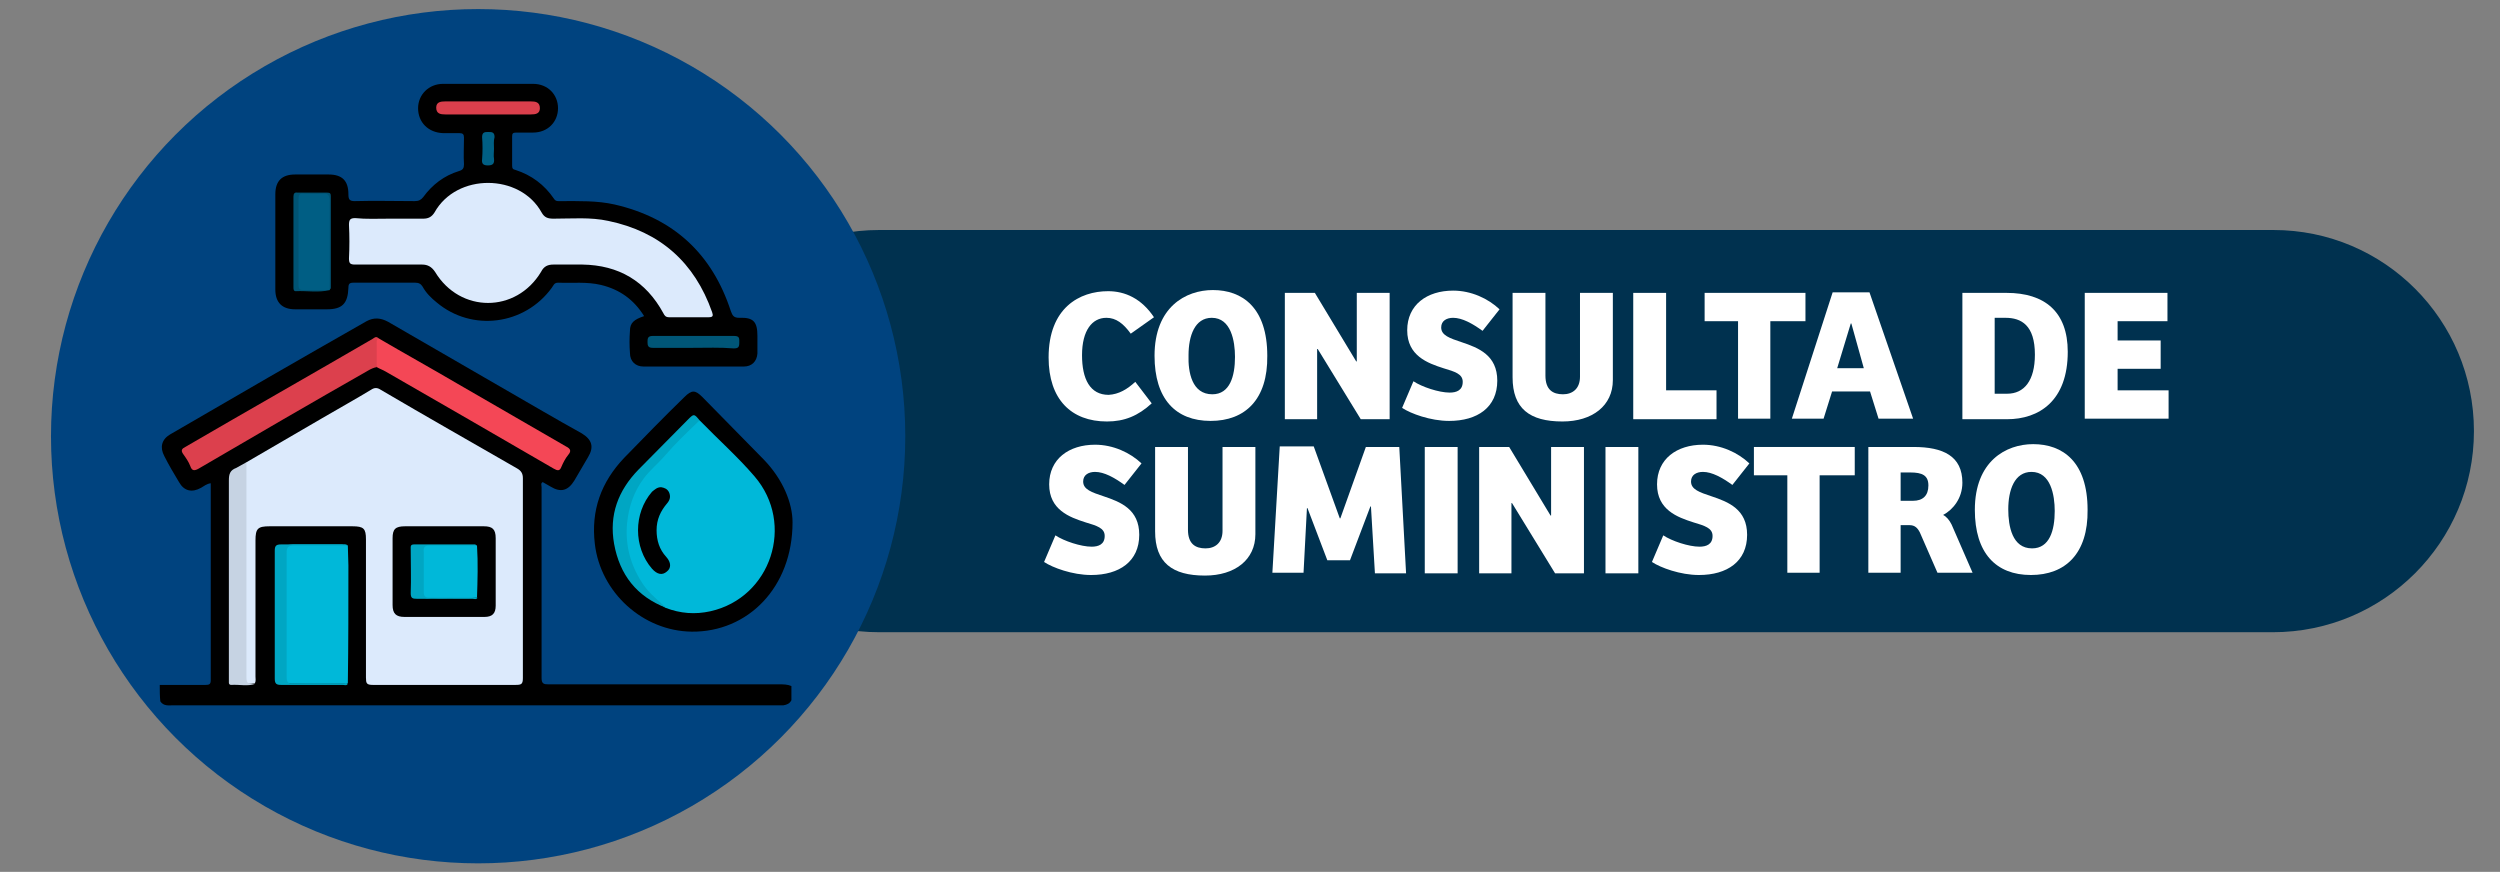<?xml version="1.0" encoding="utf-8"?>
<!-- Generator: Adobe Illustrator 24.0.0, SVG Export Plug-In . SVG Version: 6.00 Build 0)  -->
<svg version="1.1" id="Capa_1" xmlns="http://www.w3.org/2000/svg" xmlns:xlink="http://www.w3.org/1999/xlink" x="0px" y="0px"
	 viewBox="0 0 441.3 153.9" style="enable-background:new 0 0 441.3 153.9;" xml:space="preserve">
<rect x="0" y="0" width="441.3" height="153.9" fill="#808080" stroke="none"/>
<style type="text/css">
	.st0{fill:#00314F;}
	.st1{fill:#00437F;}
	.st2{enable-background:new    ;}
	.st3{fill:#FFFFFF;}
	.st4{fill:#DCEAFC;}
	.st5{fill:#00B8D9;}
	.st6{fill:#DC404D;}
	.st7{fill:#F44756;}
	.st8{fill:#C6D3E3;}
	.st9{fill:#00A6C3;}
	.st10{fill:#DA3F4C;}
	.st11{fill:#005677;}
	.st12{fill:#005373;}
	.st13{fill:#005F84;}
	.st14{fill:#005E84;}
</style>
<path class="st0" d="M436.7,76.1c0,19.6-15.9,35.5-35.5,35.5h-246c-19.6,0-35.5-15.9-35.5-35.5l0,0c0-19.6,15.9-35.5,35.5-35.5
	h246.1C420.9,40.6,436.7,56.5,436.7,76.1L436.7,76.1z"/>
<g>
	<circle class="st1" cx="84.4" cy="77" r="75.4"/>
</g>
<g class="st2">
	<path class="st3" d="M200.4,67.4l2.9,3.8c-2.4,2.2-4.8,3.2-7.9,3.2c-6.3,0-10.3-3.9-10.3-11.3c0-8.8,5.5-11.7,10.5-11.7
		c3,0,5.9,1.3,8.1,4.6l-4.1,2.9c-1.3-1.8-2.6-2.8-4.3-2.8c-2.5,0-4.3,2.2-4.3,6.6c0,4.2,1.4,7,4.7,7C197.5,69.6,199,68.7,200.4,67.4
		z"/>
	<path class="st3" d="M213.7,74.3c-6.2,0-9.9-3.9-9.9-11.5c0-8.6,5.5-11.6,10.3-11.6c5.2,0,9.6,3.1,9.6,11.6
		C223.8,70.5,219.8,74.3,213.7,74.3z M214,69.6c3.1,0,4-3.2,4-6.6c0-2.8-0.7-6.9-4.1-6.9c-3,0-4.1,3.2-4.1,6.6
		C209.7,65.7,210.4,69.6,214,69.6z"/>
	<path class="st3" d="M245.3,51.7v22.3h-5.1l-7.6-12.4c0,0-0.1,0-0.1,0v12.4h-5.7V51.7h5.3l7.3,12.1c0,0,0.1,0,0.1,0V51.7H245.3z"/>
	<path class="st3" d="M249.5,67.3c1.5,1,4.5,2,6.4,2c1.2,0,2.3-0.4,2.3-1.9c0-1.4-1.4-1.8-3.4-2.4c-2.8-0.9-6.4-2.2-6.4-6.7
		c0-4.5,3.5-7,8.1-7c3.2,0,6.2,1.4,8.2,3.3l-3,3.8c-1.8-1.3-3.6-2.3-5.2-2.3c-1.1,0-2.1,0.5-2.1,1.7c0,1.4,1.5,1.9,3.6,2.6
		c3,1,6.3,2.3,6.3,6.8c0,4.7-3.5,7.1-8.5,7.1c-3.3,0-6.8-1.3-8.3-2.3L249.5,67.3z"/>
	<path class="st3" d="M272.8,51.7v14.6c0,2.5,1.3,3.3,3.1,3.3c1.7,0,3-1,3-3.1V51.7h5.8v15.4c0,4.5-3.6,7.3-8.9,7.3
		c-5.8,0-8.8-2.3-8.8-7.8V51.7H272.8z"/>
	<path class="st3" d="M288.3,51.7h5.8v17.2h8.9v5.1h-14.7V51.7z"/>
	<path class="st3" d="M318.7,51.7v5h-6.2v17.2h-5.7V56.7h-5.9v-5H318.7z"/>
	<path class="st3" d="M316.3,73.9l7.2-22.3h6.5l7.7,22.3h-6.1l-1.5-4.8h-6.7l-1.5,4.8H316.3z M324.3,65h4.7l-2.2-7.9
		c0,0-0.1,0-0.1,0L324.3,65z"/>
	<path class="st3" d="M346.4,51.7h7.8c6.7,0,10.8,3.3,10.8,10.4c0,8.7-5.1,11.9-10.7,11.9h-7.9V51.7z M352.1,69.5h2.2
		c3,0,4.9-2.3,4.9-6.9c0-5.2-2.4-6.5-5.2-6.5h-1.9V69.5z"/>
	<path class="st3" d="M368,51.7h14.6v5h-8.8v3.4h7.6v5h-7.6v3.8h9v5H368V51.7z"/>
</g>
<g class="st2">
	<path class="st3" d="M186.3,94.5c1.5,1,4.5,2,6.4,2c1.2,0,2.3-0.4,2.3-1.9c0-1.4-1.4-1.8-3.4-2.4c-2.8-0.9-6.4-2.2-6.4-6.7
		c0-4.5,3.5-7,8.1-7c3.2,0,6.2,1.4,8.2,3.3l-3,3.8c-1.8-1.3-3.6-2.3-5.2-2.3c-1.1,0-2.1,0.5-2.1,1.7c0,1.4,1.5,1.9,3.6,2.6
		c3,1,6.3,2.3,6.3,6.8c0,4.7-3.5,7.1-8.5,7.1c-3.3,0-6.8-1.3-8.3-2.3L186.3,94.5z"/>
	<path class="st3" d="M209.7,78.9v14.6c0,2.5,1.3,3.3,3.1,3.3c1.7,0,3-1,3-3.1V78.9h5.8v15.4c0,4.5-3.6,7.3-8.9,7.3
		c-5.8,0-8.8-2.3-8.8-7.8V78.9H209.7z"/>
	<path class="st3" d="M241.1,78.9h5.9l1.2,22.3h-5.5L242,89.4h-0.1l-3.6,9.5h-4l-3.5-9.2h-0.1l-0.6,11.4h-5.5l1.3-22.3h6l4.6,12.7
		h0.1L241.1,78.9z"/>
	<path class="st3" d="M251.5,101.1V78.9h5.8v22.3H251.5z"/>
	<path class="st3" d="M279.6,78.9v22.3h-5.1l-7.6-12.4c0,0-0.1,0-0.1,0v12.4h-5.7V78.9h5.3l7.3,12.1c0,0,0.1,0,0.1,0V78.9H279.6z"/>
	<path class="st3" d="M283.4,101.1V78.9h5.8v22.3H283.4z"/>
	<path class="st3" d="M293.6,94.5c1.5,1,4.5,2,6.4,2c1.2,0,2.3-0.4,2.3-1.9c0-1.4-1.4-1.8-3.4-2.4c-2.8-0.9-6.4-2.2-6.4-6.7
		c0-4.5,3.5-7,8.1-7c3.2,0,6.2,1.4,8.2,3.3l-3,3.8c-1.8-1.3-3.6-2.3-5.2-2.3c-1.1,0-2.1,0.5-2.1,1.7c0,1.4,1.5,1.9,3.6,2.6
		c3,1,6.3,2.3,6.3,6.8c0,4.7-3.5,7.1-8.5,7.1c-3.3,0-6.8-1.3-8.3-2.3L293.6,94.5z"/>
	<path class="st3" d="M327.4,78.9v5h-6.2v17.2h-5.7V83.9h-5.9v-5H327.4z"/>
	<path class="st3" d="M335.6,101.1h-5.8V78.9h8c5.2,0,8.6,1.6,8.6,6.3c0,2.8-1.7,4.8-3.4,5.7c0.6,0.3,1.1,0.9,1.5,1.7l3.7,8.5H342
		l-3.1-7.1c-0.4-0.8-0.9-1.3-1.8-1.3h-1.6V101.1z M337.7,88.4c1.7,0,2.7-0.9,2.7-2.7c0-1.8-1.1-2.3-3.2-2.3h-1.7v5H337.7z"/>
	<path class="st3" d="M358.5,101.5c-6.2,0-9.9-3.9-9.9-11.5c0-8.6,5.5-11.6,10.3-11.6c5.2,0,9.6,3.1,9.6,11.6
		C368.6,97.7,364.6,101.5,358.5,101.5z M358.7,96.8c3.1,0,4-3.2,4-6.6c0-2.8-0.7-6.9-4.1-6.9c-3,0-4.1,3.2-4.1,6.6
		C354.5,92.9,355.2,96.8,358.7,96.8z"/>
</g>
<g>
	<path d="M28.2,120.9c3.4,0,4.7,0,8.1,0c0.6,0,0.9-0.1,0.9-0.8c0-11.6,0-23.1,0-34.8c-0.7,0.1-1.2,0.5-1.7,0.8c-1.6,0.9-3,0.6-3.9-1
		c-0.9-1.5-1.8-3-2.6-4.6c-0.8-1.5-0.5-2.9,1-3.8c11.5-6.7,23.1-13.4,34.7-20c1.3-0.7,2.5-0.6,3.8,0.1c9.2,5.3,18.3,10.6,27.5,15.9
		c2.2,1.3,4.4,2.5,6.7,3.8c1.8,1.1,2.2,2.4,1.1,4.2c-0.8,1.4-1.6,2.7-2.4,4.1c-1.1,1.8-2.4,2.2-4.2,1.1c-0.5-0.3-0.9-0.5-1.4-0.8
		c-0.4,0.2-0.2,0.6-0.2,0.9c0,11.2,0,22.5,0,33.7c0,1,0.4,1.1,1.2,1.1c14.6,0,26.2,0,40.8,0c0.7,0,1.4,0,2.1,0.3c0,0.8,0,1.7,0,2.5
		c-0.3,0.6-0.8,0.8-1.4,0.9c-0.4,0-0.8,0-1.3,0c-37.1,0-69.3,0-106.4,0c-0.8,0-1.7,0.2-2.3-0.7C28.2,122.9,28.2,121.9,28.2,120.9z"
		/>
	<path d="M113.7,55.8c-1.8-2.9-4.3-4.7-7.6-5.5c-2.5-0.6-5-0.3-7.6-0.4c-0.7,0-0.8,0.5-1.1,0.9c-4.8,6.6-14.1,7.8-20.3,2.6
		c-1-0.8-1.9-1.7-2.5-2.8c-0.3-0.5-0.7-0.7-1.3-0.7c-3.6,0-7.3,0-10.9,0c-0.7,0-0.9,0.2-0.9,0.9c-0.1,2.8-1.1,3.8-3.8,3.8
		c-1.9,0-3.8,0-5.6,0c-2.3,0-3.5-1.2-3.5-3.5c0-5.6,0-11.2,0-16.8c0-2.4,1.2-3.5,3.5-3.5c2,0,3.9,0,5.9,0c2.4,0,3.5,1.1,3.5,3.5
		c0,0.9,0.2,1.2,1.1,1.2c3.5-0.1,7.1,0,10.6,0c0.7,0,1.1-0.2,1.5-0.7c1.6-2.2,3.7-3.8,6.3-4.6c0.7-0.2,0.9-0.5,0.9-1.2
		c-0.1-1.6,0-3.1,0-4.7c0-0.6-0.2-0.8-0.8-0.8c-1,0-1.9,0-2.9,0c-2.6-0.1-4.4-1.9-4.4-4.4c0-2.4,1.9-4.3,4.4-4.3
		c5.3,0,10.6,0,15.9,0c2.6,0,4.4,1.9,4.4,4.3s-1.8,4.3-4.4,4.3c-1,0-2,0-3,0c-0.6,0-0.7,0.2-0.7,0.7c0,1.7,0,3.4,0,5.1
		c0,0.5,0.1,0.7,0.6,0.8c2.8,0.9,5.1,2.6,6.8,5.1c0.3,0.5,0.8,0.4,1.2,0.4c3.2,0,6.4-0.1,9.5,0.6c10.4,2.4,17.2,8.7,20.5,18.8
		c0.3,0.8,0.5,1.2,1.5,1.2c2.5-0.1,3.2,0.7,3.2,3.2c0,1,0,2.1,0,3.1c-0.1,1.4-1,2.3-2.4,2.3c-5.9,0-11.8,0-17.7,0
		c-1.4,0-2.4-0.9-2.4-2.4c-0.1-1.3-0.1-2.6,0-3.9C111.2,57,111.9,56.4,113.7,55.8z"/>
	<path d="M139.9,92.2c0,11.5-7.9,19.4-17.8,19.3c-8.6-0.1-16.1-6.9-17.1-15.5c-0.7-5.9,1.1-10.9,5.2-15.2c3.5-3.6,7-7.2,10.6-10.7
		c1.3-1.3,1.9-1.3,3.2,0c3.6,3.7,7.2,7.3,10.8,11C138.2,84.6,139.9,88.8,139.9,92.2z"/>
	<path class="st4" d="M43.5,81.6c4.5-2.6,8.9-5.2,13.4-7.8c2.9-1.7,5.8-3.3,8.6-5c0.6-0.4,1.1-0.4,1.7,0c8,4.7,16.1,9.3,24.1,13.9
		c0.7,0.4,1,0.9,1,1.7c0,11.8,0,23.5,0,35.3c0,1.1-0.3,1.2-1.3,1.2c-8.4,0-16.8,0-25.2,0c-1.1,0-1.2-0.3-1.2-1.3
		c0-8.1,0-16.3,0-24.4c0-1.9-0.4-2.3-2.4-2.3c-4.9,0-9.7,0-14.6,0c-2.1,0-2.5,0.4-2.5,2.5c0,8,0,16,0,24c0,0.4,0.1,0.8-0.1,1.2
		c-1.8,0.3-2.1,0.1-2.1-1.7c0-11.9,0-23.9,0-35.8C43,82.6,43,82.1,43.5,81.6z"/>
	<path class="st5" d="M61.4,96.3c0,1.2,0.1,2.4,0.1,3.5c0,6.9,0,13.9-0.1,20.8c-0.2,0.2-0.4,0.1-0.7,0.1c-3.1,0-6.2,0-9.3,0
		c-0.9,0-1.2-0.4-1.2-1.1c0-0.4,0-0.8,0-1.1c0-6.7,0-13.4,0-20.1c0-0.3,0-0.6,0-0.9c0.1-1.2,0.2-1.3,1.5-1.4c2.9,0,5.8,0,8.7,0
		C60.7,96.2,61,96.1,61.4,96.3z"/>
	<path class="st6" d="M66.5,64.8c-0.5,0.1-1,0.3-1.5,0.6c-10,5.7-20,11.5-29.9,17.3c-0.7,0.4-1.2,0.5-1.5-0.4
		c-0.3-0.8-0.8-1.5-1.3-2.2c-0.4-0.6-0.2-0.9,0.4-1.2c11-6.4,22.1-12.7,33.1-19.1c0.3-0.2,0.6-0.5,1-0.1
		C66.8,61.4,67.2,63.1,66.5,64.8z"/>
	<path class="st7" d="M66.5,64.8c0-1.3,0-2.7,0-4c0-0.4-0.1-0.8,0.3-1.1c4.6,2.7,9.3,5.3,13.9,8c6.4,3.7,12.8,7.4,19.2,11.1
		c0.8,0.4,1,0.8,0.4,1.5c-0.5,0.6-0.9,1.4-1.2,2.1c-0.3,0.8-0.7,0.7-1.4,0.3C87.9,77,78,71.3,68.1,65.6C67.6,65.3,67,65.1,66.5,64.8
		z"/>
	<path class="st8" d="M43.5,81.6c0,12.5,0,24.9,0,37.4c0,1.7,0,1.7,1.6,1.7c-1.4,0.5-2.8,0.1-4.3,0.2c-0.3,0-0.4-0.2-0.4-0.4
		c0-0.3,0-0.6,0-0.9c0-11.6,0-23.2,0-34.8c0-1.1,0.2-1.8,1.3-2.2C42.3,82.3,42.9,81.9,43.5,81.6z"/>
	<path class="st9" d="M61.4,96.3c-3.2,0-6.3,0-9.5,0c-0.9,0-1.3,0.2-1.3,1.2c0,7.3,0,14.7,0,22c0,0.9,0.2,1.2,1.2,1.2
		c3.2-0.1,6.4,0,9.6,0c-0.2,0.4-0.6,0.2-0.9,0.2c-3.6,0-7.3,0-10.9,0c-0.8,0-1.1-0.2-1.1-1.1c0-7.5,0-15.1,0-22.6
		c0-0.8,0.2-1.1,1.1-1.1c3.6,0,7.3,0,10.9,0C60.7,96.1,61.1,96,61.4,96.3z"/>
	<path class="st4" d="M68.7,38.6c2,0,4,0,6,0c0.9,0,1.5-0.3,2-1.1c3.9-7,15.1-6.9,18.9,0c0.5,0.9,1.1,1.1,2.1,1.1
		c3.3,0,6.5-0.3,9.7,0.4c9.1,1.9,15.2,7.3,18.3,16.1c0.2,0.6,0.2,0.9-0.6,0.9c-2.3,0-4.7,0-7,0c-0.6,0-0.8-0.3-1-0.7
		c-3.1-5.7-7.9-8.5-14.3-8.6c-1.7,0-3.4,0-5.1,0c-1,0-1.7,0.3-2.2,1.3c-4.4,7.3-14.3,7.3-18.7,0c-0.6-0.9-1.3-1.3-2.3-1.3
		c-3.9,0-7.9,0-11.8,0c-0.9,0-1.1-0.2-1.1-1.1c0.1-2,0.1-3.9,0-5.9c0-0.9,0.2-1.2,1.1-1.2C64.6,38.7,66.7,38.6,68.7,38.6z"/>
	<path class="st10" d="M86.2,17.9c2.5,0,5,0,7.5,0c0.8,0,1.6,0.1,1.6,1.2c0,1-0.8,1.1-1.6,1.1c-5,0-10,0-15.1,0
		c-0.8,0-1.6-0.1-1.6-1.2c0-1,0.8-1.1,1.6-1.1C81.1,17.9,83.6,17.9,86.2,17.9z"/>
	<path class="st11" d="M122.3,61.4c-2.4,0-4.7,0-7.1,0c-0.8,0-0.9-0.4-0.9-1s0-1.1,0.9-1.1c4.8,0,9.6,0,14.4,0c1,0,0.9,0.5,0.9,1.2
		c0,0.8-0.2,1-1,1C127.1,61.3,124.7,61.4,122.3,61.4z"/>
	<path class="st12" d="M58.2,51.2c-2,0.5-4,0.1-6,0.2c-0.4,0-0.4-0.4-0.4-0.7c0-5.3,0-10.6,0-16c0-0.5,0.2-0.8,0.7-0.7
		c1.7,0,3.4,0,5.2,0c0.5,0,0.7,0.1,0.7,0.6c0,5.4,0,10.9,0,16.3C58.3,51,58.2,51.1,58.2,51.2c-0.5-0.5-0.4-1.2-0.4-1.9
		c0-4.4,0-8.7,0-13.1c0-1.6-0.1-1.7-1.7-1.7c-3.4,0-2.9-0.4-3,3c0,3.9,0,7.7,0,11.6c0,1.5,0.1,1.5,1.6,1.6
		C55.9,50.9,57.1,50.5,58.2,51.2z"/>
	<path class="st13" d="M87.2,26.3c0,0.6-0.1,1.2,0,1.7c0.1,0.9-0.2,1.2-1.1,1.2c-0.8,0-1.1-0.3-1-1.1c0.1-1.3,0.1-2.6,0-3.9
		c0-0.9,0.5-0.9,1.1-0.9s1.1,0,1.1,0.9C87.1,24.9,87.2,25.6,87.2,26.3z"/>
	<path class="st5" d="M123.5,74.2c3.2,3.3,6.7,6.4,9.7,9.9c7.2,8.4,2.9,21.4-7.8,23.8c-2.7,0.6-5.3,0.4-7.9-0.6
		c-4.4-2.7-6.8-6.8-7.3-11.9s1.1-9.4,4.7-13c2.4-2.5,4.7-5.1,7.2-7.4C122.5,74.6,122.8,74.1,123.5,74.2z"/>
	<path class="st9" d="M123.5,74.2c-2.1,2-4.2,4-6.1,6.2c-1.2,1.4-2.7,2.6-3.8,4.1c-1.7,2.3-2.6,4.9-2.9,7.8c-0.4,4.1,0.7,7.8,3,11.1
		c1.1,1.5,2.5,2.6,3.9,3.9c-5.2-2-8.2-5.8-9.2-11.3c-0.9-5.1,0.7-9.4,4.3-13.1c2.9-2.9,5.8-5.9,8.7-8.8
		C122.5,73,122.5,73,123.5,74.2z"/>
	<path d="M78.4,92.9c2.3,0,4.7,0,7,0c1.5,0,2.1,0.5,2.1,2.1c0,4,0,8,0,11.9c0,1.4-0.6,2-2,2c-4.7,0-9.4,0-14.1,0
		c-1.5,0-2.1-0.6-2.1-2.1c0-3.9,0-7.9,0-11.8c0-1.6,0.5-2.1,2.2-2.1C73.7,92.9,76.1,92.9,78.4,92.9z"/>
	<path class="st14" d="M58.2,51.2c-1.5,0-3.1,0-4.6,0c-0.7,0-0.9-0.2-0.9-0.9c0-5.1,0-10.1,0-15.2c0-0.7,0.2-1,0.9-0.9
		c1.1,0,2.3,0.1,3.4,0c0.9-0.1,1.2,0.3,1.2,1.2C58.2,40.7,58.2,45.9,58.2,51.2L58.2,51.2z"/>
	<path d="M116.7,86c0.6,0.1,1.1,0.3,1.4,0.9c0.3,0.7,0.2,1.3-0.3,1.9c-1.2,1.4-1.9,2.9-1.9,4.8c0,1.8,0.5,3.4,1.7,4.7
		c0.9,1,0.9,2,0.1,2.6c-0.8,0.7-1.7,0.5-2.6-0.5c-3.3-3.8-3.3-9.8,0-13.6C115.6,86.4,116,86,116.7,86z"/>
	<path class="st5" d="M84.2,96.3c0.2,3.1,0.1,6.1,0,9.2c-2.2,0.2-4.4,0-6.5,0.1c-0.7,0-1.4-0.1-2.1,0c-0.9,0.1-1.2-0.4-1.3-1.2
		c0-2.3-0.1-4.7,0-7c0-0.7,0.2-1.2,1.1-1.2c2.8,0,5.5,0,8.3,0C83.9,96.2,84,96.2,84.2,96.3z"/>
	<path class="st9" d="M84.2,96.3c-2.8,0-5.6,0-8.4,0c-0.8,0-1.1,0.3-1,1.1c0,2.4,0,4.8,0,7.1c0,0.8,0.3,1,1.1,1c2.8,0,5.6,0,8.4,0
		c-0.2,0.4-0.6,0.2-0.9,0.2c-3.3,0-6.5,0-9.8,0c-0.8,0-1.1-0.1-1.1-1c0.1-2.6,0-5.1,0-7.7c0-0.5-0.1-0.9,0.6-0.9c3.6,0,7.2,0,10.8,0
		C84,96.2,84.1,96.3,84.2,96.3z"/>
</g>
</svg>
